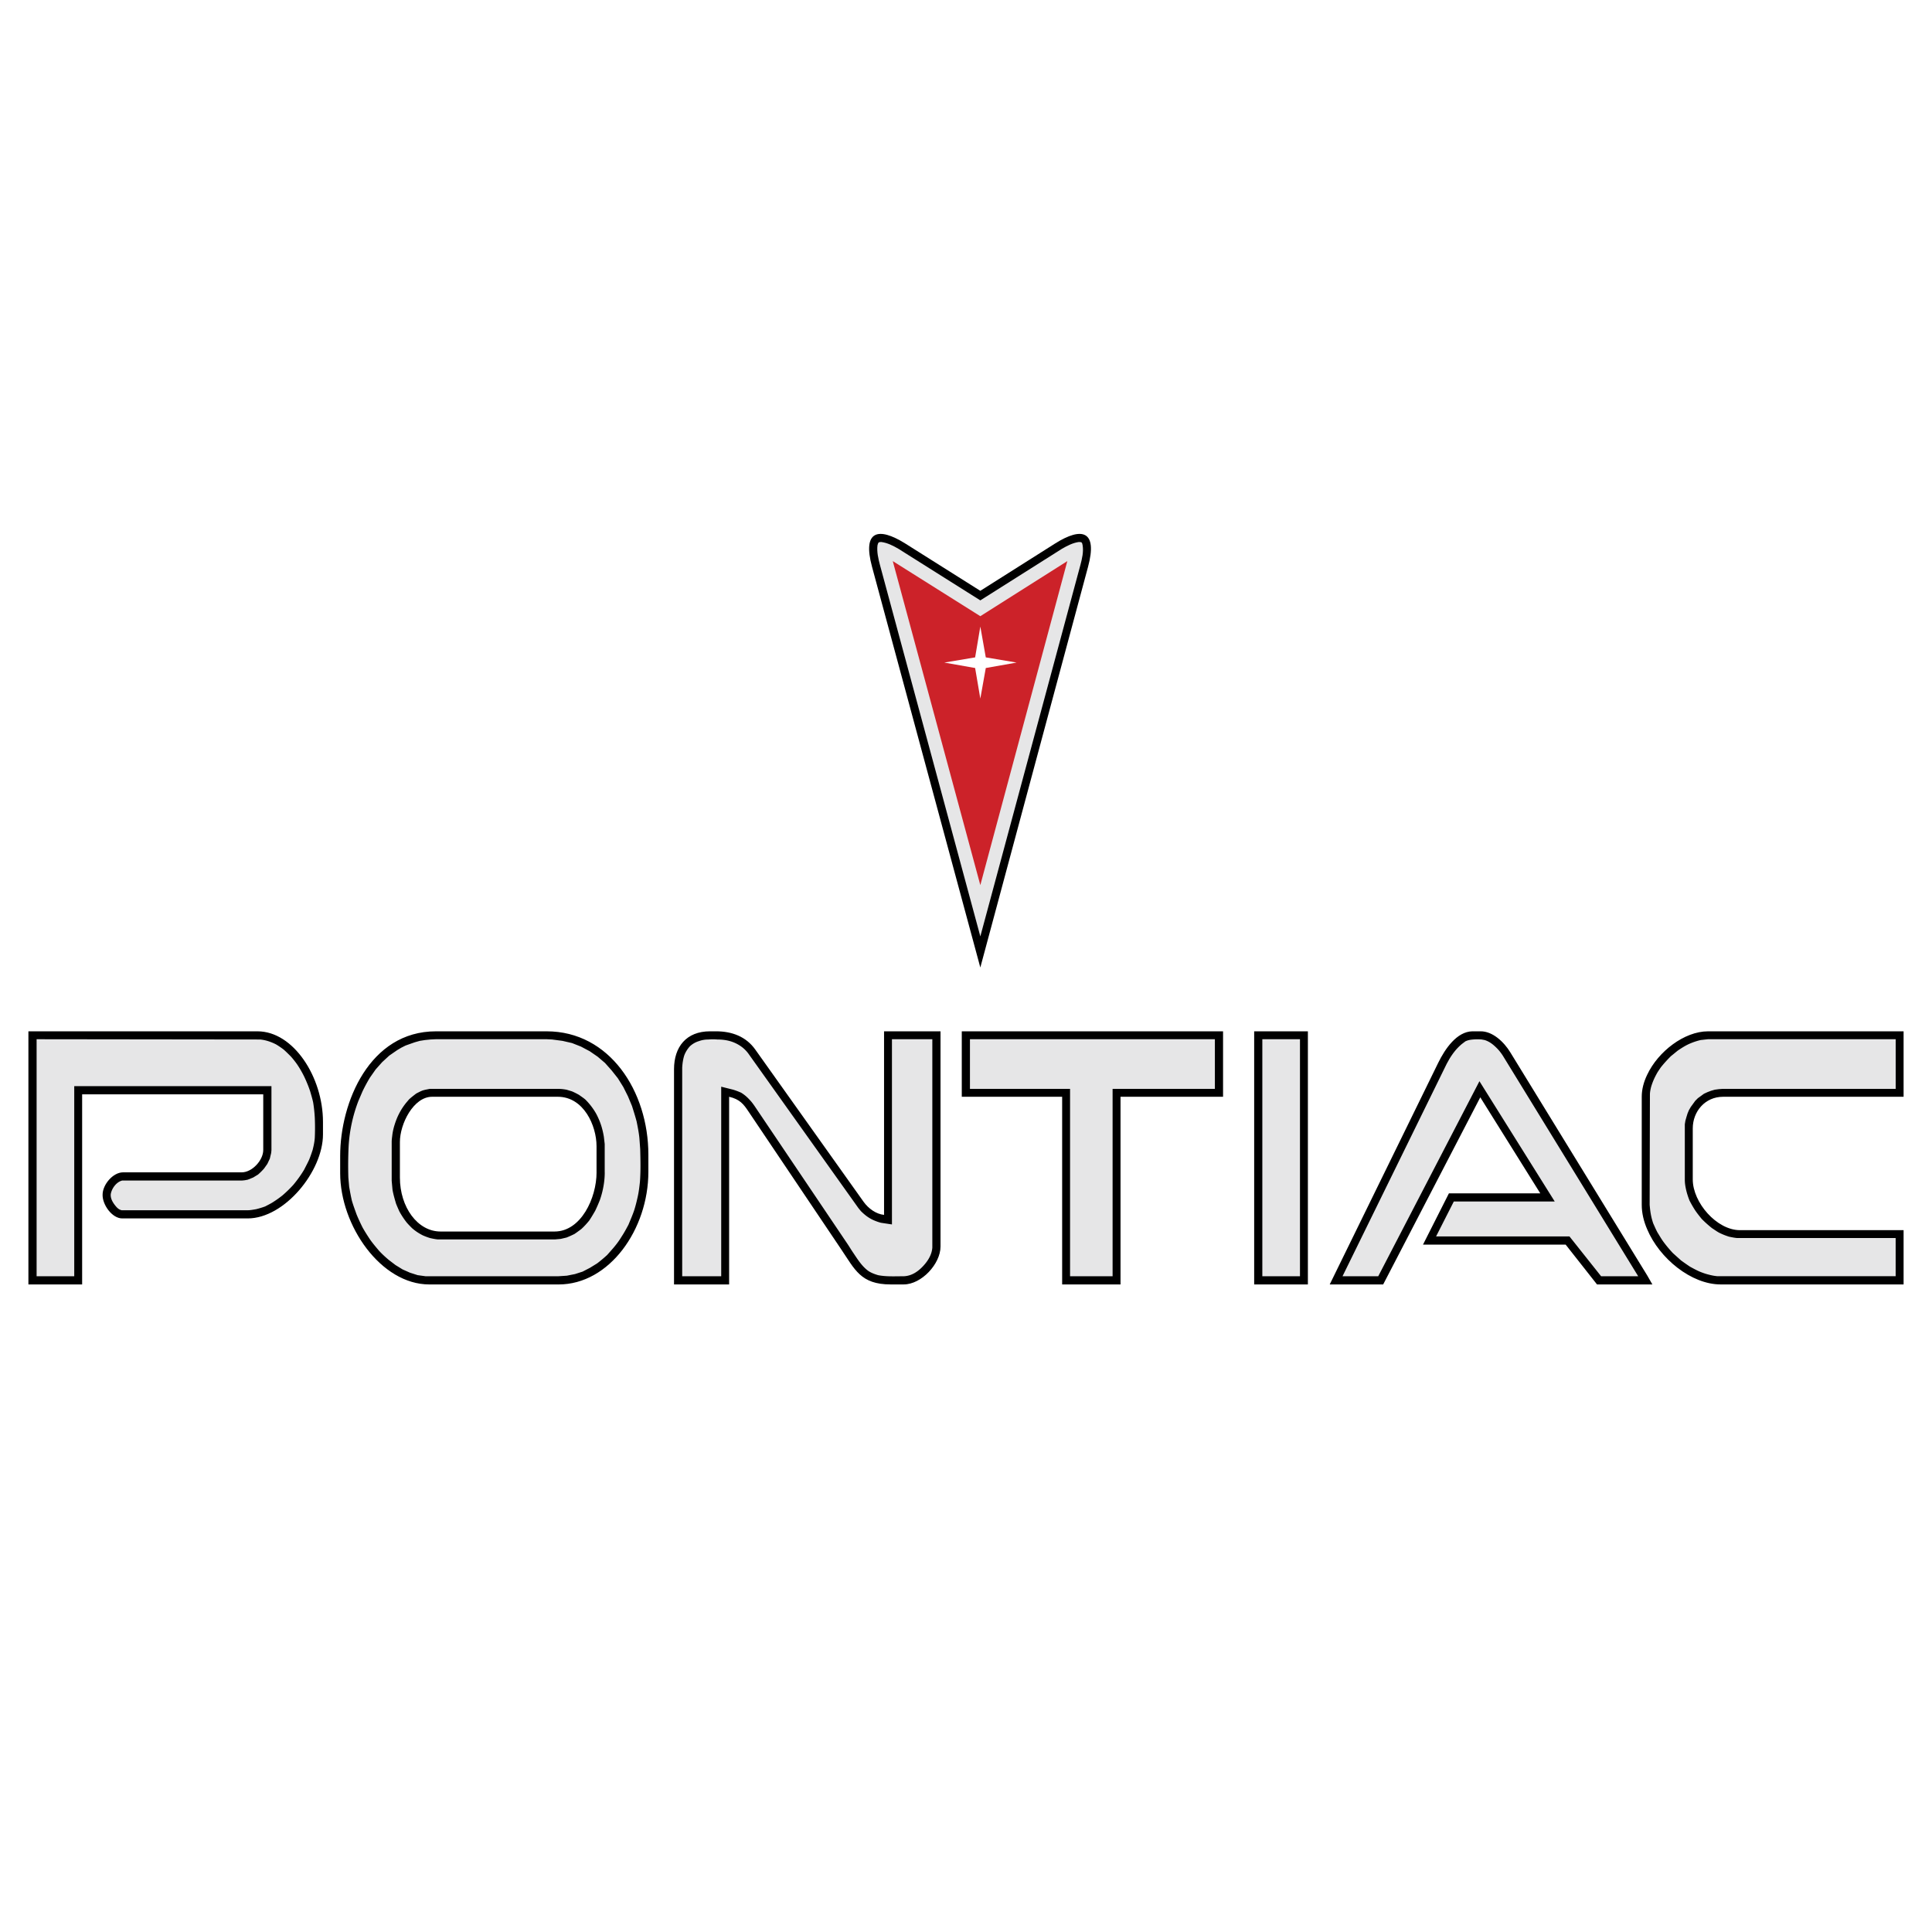 <?xml version="1.0" encoding="UTF-8"?> <svg xmlns="http://www.w3.org/2000/svg" width="2500" height="2500" viewBox="0 0 192.756 192.756"><g fill-rule="evenodd" clip-rule="evenodd"><path fill="#fff" d="M0 0h192.756v192.756H0V0z"></path><path d="M54.539 102.895H43.49c-6.613 0-9.551 7.076-9.551 12.438v1.713c0 5.227 4.055 11.104 8.898 11.104h12.898c5.062 0 8.953-5.496 8.953-11.238v-1.715c.001-6.314-3.863-12.302-10.149-12.302zm4.98 14.07c0 2.559-1.551 5.904-4.191 5.904H43.953c-2.286 0-4.055-2.422-4.055-5.389v-3.537c0-1.822 1.36-4.518 3.211-4.518h12.544c2.585 0 3.864 2.885 3.864 4.926v2.614h.002zM25.693 102.895H2.834v25.254h5.361v-18.967h18.069v5.551c0 1.035-1.116 2.232-2.15 2.232H12.277c-1.007 0-2.041 1.225-2.041 2.23-.027 1.008.952 2.367 1.959 2.367h12.518c3.674 0 7.511-4.707 7.511-8.381v-1.252c0-4.462-2.938-9.034-6.531-9.034zM88.201 121.209c-.789-.08-1.551-.625-2.041-1.307l-10.803-15.184c-.925-1.307-2.34-1.824-3.918-1.824h-.599c-2.367 0-3.592 1.553-3.592 3.783v21.471h5.497v-18.723c1.062.246 1.443.734 1.933 1.471l9.225 13.715c1.388 2.041 1.959 3.537 4.953 3.537h1.306c1.77 0 3.674-2.041 3.674-3.783v-21.471h-5.633v18.315h-.002zM171.906 109.426h18.016v-6.531H170.41c-2.367 0-4.98 2.016-6.068 4.328-.354.734-.545 1.469-.545 2.203v10.777c0 .816.191 1.633.545 2.449 1.225 2.91 4.408 5.496 7.32 5.496h18.26v-5.414h-16.328c-2.312 0-4.707-2.75-4.707-5.062v-5.09c0-1.686 1.224-3.156 3.019-3.156zM105.971 102.895H95.957v6.531h10.014v18.722h5.824v-18.722h10.23v-6.531H105.971zM150.682 104.99c-.627-1.033-1.77-2.123-2.994-2.096h-.789c-1.551.027-2.721 1.742-3.402 3.131l-10.83 22.123H138l9.688-18.668 5.986 9.58h-9.115l-2.586 5.115h14.232l3.129 3.973h5.524l-.516-.898-13.66-22.26zM125.129 128.148h5.359v-25.253h-5.359v25.253z"></path><path d="M168.15 111.82l.109-.381.109-.354.137-.326.189-.326.219-.299.217-.301.271-.271.301-.217.299-.219.354-.164.354-.135.381-.109.408-.055.381-.027h17.254v-4.953H170.41l-.734.082a6.347 6.347 0 0 0-1.008.326c-.463.191-.844.438-1.252.709-.244.189-.463.381-.707.57-.354.355-.68.709-1.006 1.117-.164.244-.328.463-.463.734a6.221 6.221 0 0 0-.518 1.252c-.055.244-.109.488-.109.734l-.027 10.994c.027.299.055.598.109.896.055.328.137.627.244.953.137.301.273.627.436.926.191.299.354.598.572.898.299.408.598.762.953 1.143.271.244.543.49.816.734.299.217.57.408.896.625.301.164.6.328.898.463.326.137.627.246.953.326.299.082.598.137.896.164h17.771v-3.809h-15.811c-.301-.027-.545-.082-.816-.137a6.422 6.422 0 0 1-1.008-.408c-.244-.137-.463-.299-.68-.436a11.298 11.298 0 0 1-1.035-.926c-.244-.299-.461-.57-.68-.896a11.783 11.783 0 0 1-.545-.953c-.135-.354-.244-.682-.326-1.035s-.135-.68-.135-1.033v-5.525l.056-.351zM63.791 113.535c-.054-.545-.164-1.088-.272-1.633-.136-.518-.3-1.033-.463-1.551l-.408-.98-.463-.924-.544-.871-.626-.789-.653-.734-.735-.627-.789-.543-.871-.463-.898-.354-.953-.219-1.034-.137-.544-.027H43.49l-.544.027-.544.055-.517.082-.49.137-.463.162-.462.164-.436.219-.408.244-.79.545-.708.652-.653.734-.571.816a16.47 16.47 0 0 0-.734 1.361l-.408.951a14.986 14.986 0 0 0-.98 4.517 40.429 40.429 0 0 0-.027 3.129l.081.926c.082.463.164.926.272 1.389.136.463.299.896.463 1.359.19.463.381.871.599 1.307.245.436.489.816.762 1.225.272.381.571.734.871 1.088.299.328.625.627.979.926l.68.518.708.436.735.326.762.244.79.109h13.252l.844-.055.816-.162.762-.246.735-.381.707-.436a14.05 14.05 0 0 0 1.007-.844l.599-.68c.3-.354.572-.707.816-1.115.272-.408.49-.816.708-1.225.19-.463.381-.898.544-1.361.163-.488.272-.951.381-1.441.109-.49.164-.98.218-1.471.082-1.088.055-2.176.027-3.266l-.082-1.113zm-3.456 3.43c0 .381-.027.734-.082 1.115a8.77 8.77 0 0 1-.408 1.66 17.41 17.41 0 0 1-.463 1.061c-.19.328-.381.654-.599.98-.245.299-.49.572-.789.844-.218.162-.436.326-.68.49a10.76 10.76 0 0 1-.79.354l-.571.135-.599.055H43.68c-.272-.027-.517-.082-.762-.135a5.909 5.909 0 0 1-.735-.273 5.11 5.11 0 0 1-1.062-.707c-.19-.189-.354-.354-.544-.572a7.96 7.96 0 0 1-.735-1.115 22.63 22.63 0 0 1-.327-.762c-.136-.463-.272-.926-.354-1.389l-.082-.898v-3.863c0-.217.027-.408.054-.625.055-.518.19-1.008.381-1.525a6.341 6.341 0 0 1 1.007-1.768l.3-.354c.245-.219.462-.381.707-.572.218-.109.408-.217.626-.299.245-.082.463-.109.708-.164h12.817c.299 0 .544.027.843.082l.544.164c.245.107.462.217.708.354.218.162.436.299.626.463.381.381.68.762.952 1.197.136.217.245.436.354.68.272.598.436 1.197.544 1.85.027.246.054.463.082.709v2.828h.003zM31.245 109.998c-.082-.381-.19-.734-.299-1.115-.164-.49-.354-.953-.571-1.416a10.265 10.265 0 0 0-.735-1.279 9.03 9.03 0 0 0-.626-.789c-.245-.244-.462-.461-.708-.68a7.9 7.9 0 0 0-.762-.518 4.967 4.967 0 0 0-.789-.326 4.03 4.03 0 0 0-.789-.164l-22.314-.027v23.648h3.755v-18.967h19.675v6.395l-.027.271-.136.572-.245.518-.327.463c-.19.217-.381.408-.599.598l-.49.299-.544.219-.299.055-.272.027H12.196c-.571.135-1.034.762-1.143 1.334-.055.461.217.896.517 1.25.164.191.327.326.571.381h12.545c.299 0 .571-.055.871-.107.327-.082.599-.164.898-.273.299-.162.599-.299.871-.488.299-.191.599-.41.871-.627a12.57 12.57 0 0 0 1.062-1.033c.408-.49.762-.98 1.088-1.525.163-.326.327-.625.49-.979.136-.326.245-.654.354-.98.109-.436.191-.816.218-1.252.027-.652.027-1.307 0-1.932a14.59 14.59 0 0 0-.164-1.553zM125.943 127.332h3.756v-23.648h-3.756v23.648zM149.375 104.609c-.381-.381-.734-.68-1.252-.844l-.299-.055a4.909 4.909 0 0 0-1.09.027 1.777 1.777 0 0 0-.543.164l-.354.271c-.518.436-.871.898-1.225 1.471l-.273.49-10.395 21.197h3.564l10.096-19.457 7.512 12.002h-10.07l-1.768 3.482h13.307l3.156 3.973h3.701L150 105.426a4.662 4.662 0 0 0-.625-.817zM96.772 108.637h9.988v18.695h4.244v-18.695h10.205v-4.953H96.772v4.953zM88.99 122.162l-1.088-.164a4.448 4.448 0 0 1-.572-.189c-.571-.219-1.007-.545-1.442-.98l-.245-.299-10.912-15.32a3.203 3.203 0 0 0-.926-.898c-.68-.436-1.415-.6-2.231-.6a4.988 4.988 0 0 0-.898 0c-.354 0-.653.055-.953.164a2.262 2.262 0 0 0-.898.518 2.914 2.914 0 0 0-.544.871c-.136.408-.191.816-.218 1.252v20.816h3.892V108.42l1.197.299a7.1 7.1 0 0 1 .79.299c.354.219.599.436.871.734.163.164.299.355.436.545l9.334 13.852c.163.244.326.518.49.762.462.68.898 1.416 1.578 1.904.299.191.599.301.953.408.844.164 1.688.109 2.558.109.763-.027 1.388-.436 1.905-.979.49-.518.898-1.145.952-1.879v-20.791H88.99v18.479z" fill="#e6e6e7"></path><path d="M97.807 96.527L87.003 56.552c-.98-3.619.626-4 3.293-2.34l7.51 4.734 7.484-4.734c2.639-1.66 4.244-1.279 3.264 2.34L97.807 96.527z"></path><path d="M87.792 56.362c-.163-.626-.327-1.306-.245-1.959.082-.3.109-.327.381-.327.626.082 1.198.381 1.715.681l8.164 5.143 8.137-5.143c.518-.299 1.088-.599 1.688-.681.299 0 .326.027.381.327.109.653-.055 1.333-.219 1.959l-9.986 37.063-10.016-37.063z" fill="#e6e6e7"></path><path fill="#cc2229" d="M89.071 55.981l8.736 5.497 8.681-5.497-8.681 32.328-8.736-32.328z"></path><path fill="#fff" d="M97.807 62.512l.545 3.075 3.074.517-3.074.544-.545 3.048-.518-3.048-3.075-.544 3.075-.517.518-3.075z"></path></g></svg> 